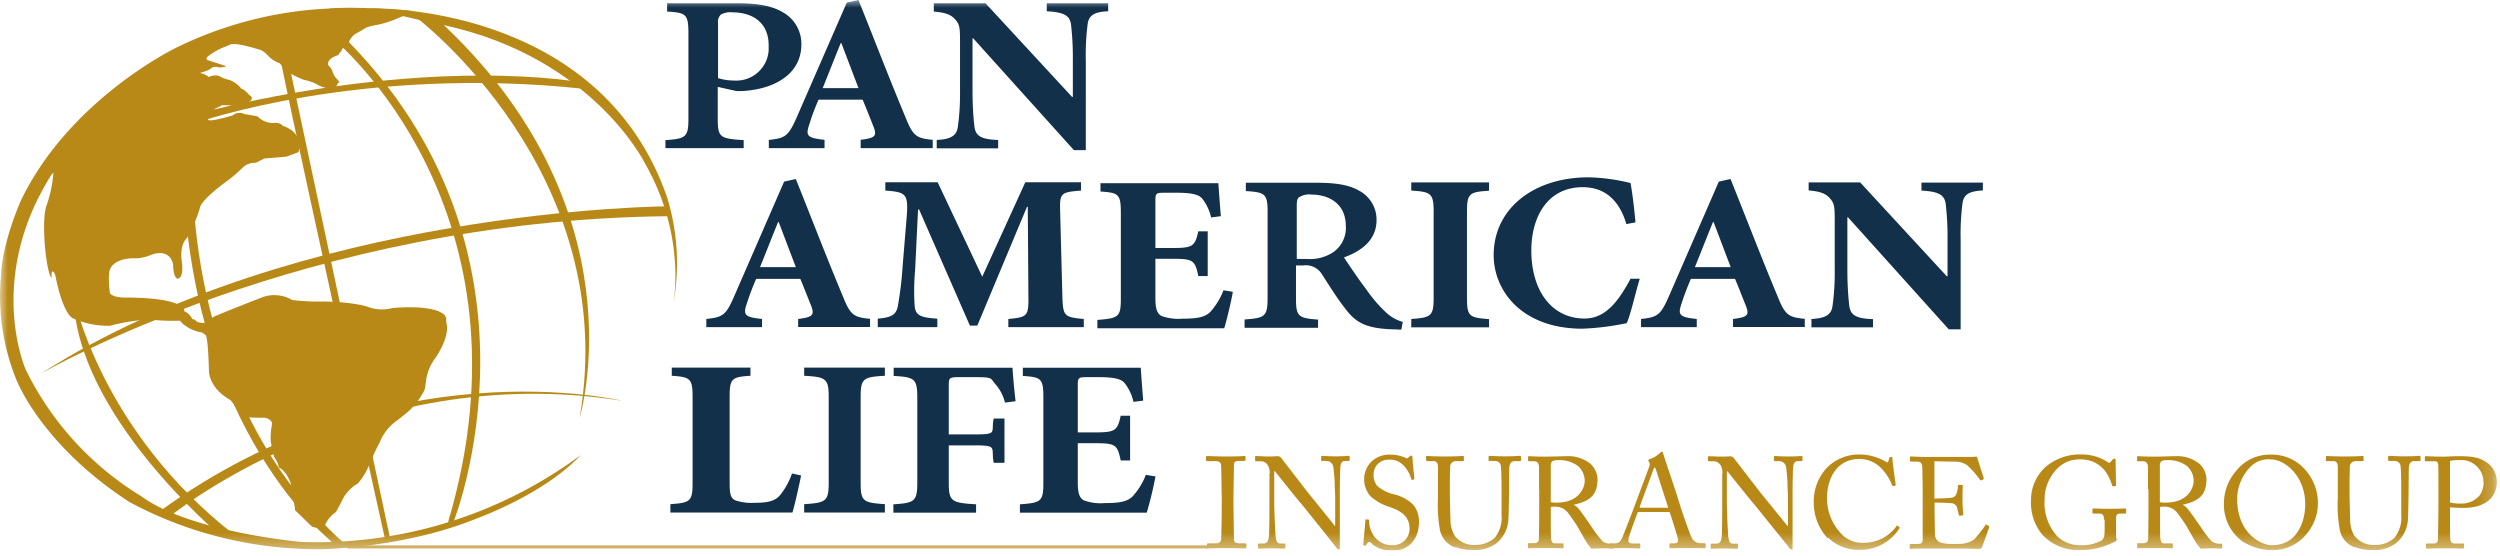 <svg xmlns="http://www.w3.org/2000/svg" width="162" height="36" fill="none"><g clip-path="url(#a)"><mask id="b" width="162" height="36" x="0" y="0" maskUnits="userSpaceOnUse" style="mask-type:luminance"><path fill="#fff" d="M161.8 0H0v35.65h161.8V0Z"/></mask><g mask="url(#b)"><path fill="#B88917" fill-rule="evenodd" d="M22.34.53c-3.79.01-7.52.89-10.92 2.56 0 0-6.87 3.3-10.05 9.87 0 0-1.21 2.67-1.3 4.86-.22 2.28.11 4.58.96 6.71 0 0 1.55 4.23 7.37 8.01 3.79 2.03 8.03 3.07 12.33 3.05 0 0 5.38-.04 10.15-1.99 0 0 4.34-1.54 6.75-4.11a28.773 28.773 0 0 1-18.08 5.63s-7.22-.63-10.39-2.96a19.81 19.81 0 0 1-7.48-8.18s-2.24-4.95.76-11.07c0 0 .87-1.7 1.02-1.7-.06.71-.2 1.41-.44 2.09-.38 1.02-.02 4.4.32 4.71 0 0-.02-.42.07-.42.09 0 .18.27.18.27s.46 2.55 1.21 2.8c.73.31 1.52.47 2.32.45.86-.23 1.74-.37 2.63-.4.63.07 1.27.09 1.91.07 0 0 .25.29.31.29.32.25.7.41 1.11.47 0 0 .25.16.26.2 0 0 .14.09.2 2.3 0 0-.02 1.1 1.39 1.88.26.29.46.63.6.99 0 0-.06.17 1.66.16 0 0 .5.11.43.46-.07.37-.1.75-.07 1.12 0 0 .17.86.22.97 0 0 .31.43.28.66 0 0 .45.15.77.99 0 0 .29 1.51.3 1.79l1.1 1.07c.18.05.36.09.55.11l.26-.12c.14-.38.39-.71.73-.93 0 0 .1-.14.53-1 .23-.35.53-.65.9-.86.3-.35.55-.75.72-1.18 0 0 .58-1.34.67-1.42.2-.54.55-1.02 1-1.37 0 0 .96-.73 1.05-.86.35-.36.64-.76.87-1.21.15-.44 0-1.16.76-2.16 0 0 .75-1.08.71-1.95l-.06-.4a.464.464 0 0 0-.29-.5s-.62-.53-3.18-.32c-.53.14-1.1.12-1.61-.08 0 0-1.06-.37-3.33-.34-.53 0-1.05-.04-1.57-.1-.57-.34-1.27-.41-1.9-.19 0 0-3.22 1.25-3.25 1.32 0 0-.22.35-.35.37 0 0-.61 0-.71-.13a.317.317 0 0 0-.26-.13.996.996 0 0 0-.52-.51s.23-.89-3.92-.89c0 0-.86-.01-.91-.35 0 0-.14-1.18.03-1.5 0 0 .23-.76 1.76-.69.32-.03.64-.11.94-.24 0 0 1.13-.47 1.38.64 0 0-.02.77.27.92 0 0 .45.04.29-1.11-.16-1.15.33-1.52.33-1.52.35-.62.64-1.27.84-1.95.06-.53 1.76-1.75 1.76-1.75.36-.26.69-.55 1.01-.86.22-.22.53-.34.85-.32l.56-.28 1.44-.12.77-.29c.16-.48.02-1.02-.36-1.35-.2-.16-.43-.29-.67-.36 0 0-.13-.24-.62-.18-.37 0-.72-.15-.98-.41-.04-.04-.88-.17-.88-.17a.683.683 0 0 0-.76.09s-1.35.41-1.56.3c-.21-.12.43-.77.48-.77.13-.05.26-.11.38-.19h.49c.2.06.41.09.62.09.27-.08.53-.21.75-.38 0 0 .25-.2-.08-.37 0 0-.3-.38-.5-.4-.2-.26-.47-.46-.78-.58-.24-.05-.47-.13-.68-.26a.947.947 0 0 0-.66.07c-.17-.14-.37-.23-.58-.26 0 0 .5-.15.57-.2.08-.05.16-.1.24-.16.14-.05.29-.05.43 0 0 0 .4 0 .45-.09l-1.2-.39s-.2-.11.15-.32c.28-.21.59-.38.92-.51 0 0 .38-.15.42-.18.04-.03.35-.13 1.86.33 0 0 .2 0 .56.38.2.22.46.39.74.5.04 0 .15.12.49.55 0 0 1.14.62 1.27.56l.43.14c.11.05.22.1.33.17.23.12.48.2.74.23 0 0 .46.02.53-.34 0 0 .11-.05.1-.09-.04-.07-.1-.14-.16-.2a1.16 1.16 0 0 1-.27-.47.89.89 0 0 0-.28-.41s-.17-.41.65-.66c0 0 .16-.25.18-.24.02.01.08-.18.08-.18s.37-.19.42-.4c.08-.22.22-.4.41-.54 0 0 .7-.4.73-.43.25-.08.5-.14.75-.18.37-.08.73-.19 1.08-.33.53-.22.78-.35.94-.25C25.14.77 23.76.6 22.38.53" clip-rule="evenodd"/><path fill="#B88917" fill-rule="evenodd" d="M23.87.54S38.82.06 43.23 12.79c.71 2.31.83 4.76.36 7.13 0 0 1.02-4.43-1.82-9.38 0 0-3.61-7.27-13.93-9.09 0 0-3.74-.89-3.96-.91" clip-rule="evenodd"/><path fill="#B88917" d="M26.9 1.07s13.42 10.06 10.66 26c0 0 4.18-13.6-9.28-25.89l-1.37-.11h-.01ZM21.67 2.59s13.39 11.01 7.36 31.26l.32.08s7.14-17.62-7.27-31.73l-.4.4-.01-.01ZM24.97 35.03S17.78 2.66 17.78 1.79l.87 1.99 6.64 31.17-.32.08ZM12.5 11.38s-.45 14.62 9.77 23.8l-.4.24s-8.88-6.55-9.93-22.6l.56-1.43v-.01ZM4.77 19.22s1.72 8.67 10.43 15.45h-.95S4.9 26.85 4.77 19.22Z"/><path fill="#B88917" d="M12.67 7.97s10.66-3.78 25.2-2.21l-.08-.4s-9.76-1.94-25.52 2.13l.4.48ZM2.6 24.24s17.1-10 40.72-10.23l-.1-.64s-23.84.12-40.62 10.87ZM10.83 33.6s12.43-10.34 29.48-7.63c0 0-15.14-3.66-30.01 7.2l.53.43Z"/><path fill="#B88917" fill-rule="evenodd" d="M26.65.7S22.89.37 21.33.56l.85.53L26.65.7Z" clip-rule="evenodd"/><path fill="#12304A" d="M47.74.21c1.33 0 2.27.16 2.98.58.76.42 1.22 1.22 1.21 2.08 0 1.91-1.69 2.82-3.47 3-.24.03-.49.04-.74.03l-1.21-.27V7.7c0 1.21.15 1.28 1.68 1.38v.52h-5.07v-.52c1.32-.09 1.49-.2 1.49-1.38V2.14c0-1.24-.18-1.32-1.38-1.39V.21h4.51Zm-1.22 4.85c.35.11.72.16 1.09.16 1.15.06 2.14-.83 2.2-1.98v-.29c0-1.59-1.17-2.15-2.34-2.15-.26-.03-.52.02-.75.14a.63.63 0 0 0-.19.55v3.57h-.01ZM55.77 9.6v-.54c.96-.12 1.06-.25.84-.84-.19-.46-.44-1.12-.71-1.76h-2.86c-.22.51-.42 1.02-.58 1.55-.27.78-.19.93.97 1.05v.54h-3.61v-.53c1.06-.12 1.26-.23 1.8-1.45L54.87.17l.76-.17c.98 2.44 2.02 5.15 3.04 7.58.49 1.24.71 1.38 1.77 1.48v.54h-4.67Zm-1.25-6.81h-.04c-.4.98-.78 1.96-1.17 2.92h2.32l-1.11-2.92ZM51.72 21.2v-.53c.95-.12 1.06-.25.85-.84-.19-.46-.44-1.12-.71-1.76H49c-.22.51-.42 1.02-.59 1.55-.27.78-.19.93.97 1.05v.53h-3.61v-.53c1.06-.12 1.27-.23 1.8-1.46l3.24-7.44.76-.17c.98 2.44 2.02 5.15 3.04 7.58.49 1.24.71 1.38 1.77 1.48v.53h-4.66v.01Zm-1.26-6.81h-.04c-.4.98-.78 1.96-1.17 2.92h2.32l-1.11-2.92ZM112.3 21.2v-.53c.96-.12 1.06-.25.84-.84-.19-.46-.44-1.12-.71-1.76h-2.86c-.22.51-.42 1.02-.59 1.55-.27.78-.19.93.97 1.05v.53h-3.61v-.53c1.06-.12 1.26-.23 1.8-1.46l3.24-7.44.76-.17c.98 2.44 2.02 5.15 3.04 7.58.49 1.24.71 1.38 1.77 1.48v.53h-4.66l.01.01Zm-1.26-6.81H111c-.4.98-.78 1.96-1.17 2.92h2.32l-1.11-2.92ZM71.8.73c-.88.04-1.24.25-1.32.83-.1.79-.14 1.59-.12 2.39v5.78h-.77l-6.53-7.25h-.04v3.35c0 .78.03 1.57.12 2.34.07.64.42.86 1.54.9v.54H60.7v-.54c.9-.05 1.3-.26 1.37-.87.11-.79.15-1.58.14-2.37V2.75c0-.97-.02-1.15-.31-1.49-.3-.34-.69-.45-1.39-.51V.21h3.35l5.61 6.07h.05V3.94c.01-.79-.03-1.58-.12-2.37-.09-.57-.46-.78-1.57-.84V.21h3.98v.52h-.01ZM128.49 12.34c-.88.05-1.24.25-1.32.83-.1.79-.14 1.59-.12 2.39v5.78h-.77l-6.53-7.26h-.04v3.36c0 .78.03 1.56.12 2.34.07.64.42.86 1.54.9v.53h-3.99v-.54c.91-.05 1.3-.26 1.37-.87.11-.79.15-1.58.14-2.37v-3.09c0-.97-.02-1.15-.31-1.49-.3-.34-.69-.45-1.38-.51v-.52h3.34l5.61 6.08h.05v-2.34c.01-.79-.03-1.58-.12-2.37-.09-.57-.46-.78-1.57-.84v-.52h3.98v.52-.01ZM65.34 21.2v-.53c1.26-.12 1.32-.18 1.3-1.56l-.04-5.71h-.05l-3.22 7.7h-.48l-3.29-7.52h-.07l-.19 3.93c-.07.77-.08 1.54-.03 2.3.05.64.4.77 1.47.84v.55h-3.86v-.55c.89-.08 1.19-.25 1.3-.81.15-.86.26-1.73.31-2.6l.25-3.01c.14-1.66.03-1.78-1.37-1.88v-.54h3.39l2.89 6.12 2.79-6.12h3.61v.54c-1.34.11-1.39.15-1.35 1.44l.14 5.32c.04 1.38.09 1.44 1.39 1.56v.53h-4.9.01ZM90.8 21.36c-.16 0-.37-.02-.56-.02-1.73-.06-2.39-.43-3.08-1.36-.5-.63-1.03-1.48-1.5-2.21a1.22 1.22 0 0 0-1.21-.57h-.47v2.13c0 1.19.15 1.28 1.43 1.38v.53h-4.76v-.54c1.3-.09 1.49-.18 1.49-1.38v-5.59c0-1.18-.17-1.27-1.41-1.35v-.54h4.49c1.34 0 2.16.13 2.82.5.72.37 1.17 1.11 1.16 1.91 0 1.27-.91 1.99-2.11 2.43.28.42.92 1.39 1.43 2.05.37.54.79 1.04 1.27 1.49.31.3.69.52 1.11.64l-.09.49-.01.01Zm-6.13-4.58c.58.05 1.15-.09 1.65-.39.59-.37.93-1.03.89-1.73 0-1.5-1.14-2.05-2.22-2.05-.27-.04-.55.02-.79.16-.13.07-.17.23-.17.59v3.42h.64ZM91.45 21.2v-.53c1.28-.09 1.45-.18 1.45-1.38v-5.56c0-1.21-.17-1.3-1.45-1.38v-.53h5.04v.54c-1.28.08-1.43.17-1.43 1.38v5.56c0 1.21.15 1.28 1.43 1.38v.53h-5.04v-.01ZM106.26 18.06c-.22.67-.6 2.36-.85 2.88-.94.2-1.9.32-2.86.36-3.94 0-5.76-2.46-5.76-4.77 0-3.02 2.6-5.04 6.15-5.04.92.02 1.83.15 2.72.37.14.8.24 1.67.32 2.55l-.59.11c-.48-1.61-1.45-2.39-2.83-2.39-2.29 0-3.33 1.94-3.33 4.1 0 2.63 1.34 4.41 3.45 4.41 1.37 0 2.2-1.13 2.98-2.58h.6ZM51.91 30.82c-.11.56-.43 1.99-.56 2.39h-7.91v-.54c1.28-.09 1.44-.18 1.44-1.38v-5.56c0-1.21-.16-1.3-1.35-1.38v-.53h5.1v.53c-1.21.08-1.35.17-1.35 1.38v5.58c0 .71.07.99.39 1.12.41.13.83.18 1.26.15.69 0 1.23-.07 1.58-.45.36-.43.63-.92.81-1.45l.59.13v.01ZM52.11 33.21v-.54c1.4-.09 1.59-.18 1.59-1.38v-5.56c0-1.21-.19-1.3-1.59-1.38v-.53h5.23v.53c-1.4.08-1.57.17-1.57 1.38v5.56c0 1.21.17 1.28 1.57 1.38v.54h-5.23ZM65.12 26.08a2.78 2.78 0 0 0-.64-1.21c-.29-.33-.11-.43-1.21-.43h-1.11c-.61 0-.68.03-.68.5v3.21h1.63c1.59 0 1.09-.11 1.28-1.03h.7v2.87h-.7c-.19-1 .31-1.13-1.28-1.13h-1.63v2.4c0 1.24.17 1.32 1.77 1.42v.54h-5.36v-.54c1.37-.09 1.55-.18 1.55-1.42v-5.49c0-1.24-.18-1.33-1.53-1.41v-.53h7.7c.02.34.1 1.36.2 2.17l-.7.09.01-.01ZM74.88 30.85c-.15.8-.34 1.59-.57 2.37h-8.22v-.54c1.37-.1 1.52-.18 1.52-1.38v-5.56c0-1.22-.15-1.3-1.33-1.38v-.53h7.64c.02.27.09 1.3.16 2.13l-.63.08c-.1-.44-.29-.85-.57-1.21-.21-.26-.65-.39-1.63-.39h-.81c-.55 0-.6.03-.6.51v3.07h1.06c1.35 0 1.51-.09 1.72-1.08h.61v2.9h-.61c-.21-1.06-.37-1.12-1.72-1.12h-1.06v2.56c0 .67.11 1 .41 1.15.43.15.88.21 1.34.17.94 0 1.47-.09 1.82-.45.36-.41.65-.87.84-1.38l.62.1.01-.02ZM79.89 18.9c-.09.56-.42 1.94-.56 2.37h-8.22v-.54c1.37-.11 1.52-.18 1.52-1.38v-5.56c0-1.22-.15-1.3-1.32-1.38v-.54h7.64c.02.27.09 1.3.16 2.14l-.63.08c-.1-.44-.29-.85-.57-1.21-.2-.26-.65-.39-1.63-.39h-.81c-.55 0-.6.03-.6.51v3.07h1.06c1.35 0 1.5-.09 1.72-1.08h.61v2.9h-.61c-.21-1.06-.37-1.12-1.72-1.12h-1.06v2.56c0 .67.11 1 .41 1.15.43.15.89.21 1.34.17.94 0 1.47-.09 1.82-.45.36-.41.65-.88.84-1.39l.62.1-.01-.01Z"/><path fill="#B88917" d="M79.16 32.01c0-.2-.02-1.71-.03-1.84-.02-.2-.1-.29-.42-.29h-.49s-.07-.02-.07-.05v-.23s.03-.05.06-.05c.1 0 .53.03 1.31.03s1.02-.03 1.13-.03c.03 0 .06.02.06.05v.21s-.02.06-.07.06h-.39c-.17 0-.29.07-.29.23 0 .09-.03 1.94-.03 2.04v.65c0 .08.03 2.02.03 2.12 0 .26.12.3.4.3h.34s.07.02.07.06v.22s-.02.05-.07.05c-.1 0-.44-.02-1.17-.02-.8 0-1.16.02-1.25.02-.04 0-.07-.02-.07-.05v-.23s.02-.05.07-.05h.47c.17 0 .34-.02.38-.24.02-.13.04-1.94.04-2.39v-.59l-.01.02ZM82.28 30.67c0-.5-.25-.77-.56-.78h-.34s-.05-.04-.05-.07v-.22s0-.05.05-.05.11.01.24.01.31.02.6.02.46-.02.56-.02c.09 0 .19.04.24.11.04.05 1.67 2.17 1.76 2.28.09.11 1.51 1.86 1.71 2.12h.03v-1c0-.75 0-1.16-.03-1.58 0-.43-.04-.86-.1-1.29a.462.462 0 0 0-.46-.33h-.27s-.05-.02-.05-.06v-.22s.02-.05.05-.05c.12 0 .39.03.92.03.5 0 .71-.03.81-.03.06 0 .07.03.07.06v.21s-.02.06-.05.06h-.23c-.23 0-.31.14-.33.46-.03.57-.03 1.39-.03 1.94v3.14c0 .12 0 .2-.04.2-.1 0-.17-.1-.2-.14-.01-.02-.5-.64-1.02-1.29-.59-.73-1.2-1.5-1.25-1.55-.09-.08-1.64-2.02-1.69-2.09h-.05v1.87c0 .78.07 2.15.09 2.32.03.33.09.49.31.49h.25c.06 0 .07.02.07.07v.19s0 .07-.07.07c-.09 0-.59-.02-.82-.02-.18 0-.75.02-.84.02-.03 0-.04-.02-.04-.06v-.22s0-.05.05-.05h.28c.24 0 .34-.1.38-.51.02-.16.03-1.12.03-2.61v-1.43h.02ZM88.9 35.22c-.1-.08-.15-.1-.19-.1-.05 0-.09.06-.14.14-.05.08-.09.1-.15.1s-.09-.04-.08-.13c.03-.21.12-1.28.14-1.52 0-.05.02-.05.06-.05h.13s.05.03.05.08c0 .35.1.69.3.97.26.39.71.63 1.18.62.59.04 1.1-.41 1.14-1v-.06c0-.86-.62-1.18-1.29-1.42-.45-.13-.87-.37-1.23-.68-.3-.33-.45-.78-.42-1.23.03-.41.21-.8.52-1.07.32-.28.74-.43 1.17-.41.34 0 .68.07.99.21.08.04.12.04.16 0l.11-.1s.07-.05.11-.05c.04 0 .07.07.07.14 0 .29.11 1.15.12 1.34 0 .04 0 .06-.04.07l-.1.03s-.04 0-.05-.02c-.09-.35-.27-.67-.52-.93a1.17 1.17 0 0 0-.92-.36.945.945 0 0 0-1.01.89v.1c-.01.27.08.53.26.73.28.23.61.4.96.5.51.1.98.34 1.35.7.26.32.39.73.37 1.14 0 .99-.6 1.84-1.71 1.84-.48.02-.96-.14-1.34-.44M94.31 35.48c-.51-.17-.89-.6-1-1.13-.12-.67-.17-1.36-.13-2.04v-2c0-.29-.06-.43-.32-.43h-.39s-.06-.02-.06-.08v-.18c0-.05 0-.07.07-.07.09 0 .5.03 1.15.03.65 0 1.06-.03 1.15-.03.07 0 .08.02.08.05v.22s0 .06-.07.06h-.42c-.21-.01-.39.14-.4.34 0 .07-.02.66-.02 1.09v.55c0 .44.03 1.51.04 1.78-.01.37.08.74.27 1.07.32.41.82.64 1.34.6.46.01.91-.15 1.26-.46.33-.42.49-.95.44-1.48v-1.8c0-.64-.02-1.13-.04-1.33a.37.37 0 0 0-.37-.37h-.37c-.05 0-.06-.02-.06-.07v-.2s0-.06.06-.06c.08 0 .47.03 1.03.03s.85-.03.92-.03c.07 0 .09.03.09.06v.19c0 .05 0 .09-.05.09h-.34c-.31 0-.33.23-.36.34-.02.08-.02 1.28-.02 1.39 0 .11-.02 1.59-.04 1.91 0 .62-.25 1.21-.7 1.62-.44.36-1.01.54-1.58.5-.39.01-.77-.05-1.13-.18M99.73 31.71v-1.4c0-.28-.11-.42-.32-.42h-.34s-.05-.02-.05-.06v-.21s0-.06.05-.06c.08 0 .34.03 1.04.03.47 0 1.25-.03 1.4-.03.57-.03 1.13.15 1.57.51.26.25.42.59.44.96 0 1.05-.48 1.44-1.55 1.68.16.08.29.19.39.34.1.11.7.97.76 1.07.22.34.47.67.74.97.18.11.39.16.6.14.06 0 .07.03.07.07v.18c0 .05 0 .07-.07.07s-.29-.02-.66-.02c-.24 0-.55.02-.68.02-.13-.15-.25-.31-.35-.48-.07-.1-.52-.9-.56-.97-.03-.06-.44-.66-.54-.78-.2-.31-.54-.5-.9-.49-.09 0-.19 0-.28.02v.47c0 .49 0 1.44.02 1.56.02.18.08.33.21.33h.53c.06 0 .07.03.07.07v.18c0 .06 0 .07-.09.07s-.3-.02-1.1-.02-.96.02-1.05.02c-.07 0-.07-.02-.07-.07v-.19s0-.07.04-.07h.34c.19 0 .33-.06.33-.29.02-.83.02-1.62.02-2.42v-.82l-.01.04Zm.76.83c.12.02.25.04.38.03 1.53 0 1.82-1.05 1.82-1.4 0-.36-.15-.71-.42-.96-.4-.3-.9-.43-1.39-.39-.1 0-.2.02-.29.07a.34.34 0 0 0-.1.27v2.38Z"/><path fill="#B88917" d="M106.13 33.19c-.09.21-.55 1.49-.59 1.66 0 .06-.02.14-.02.18 0 .12.1.19.29.19h.39c.06 0 .09.02.09.06v.19c0 .06-.03.07-.07.07-.12 0-.46-.02-.96-.02-.61 0-.8.02-.92.02-.04 0-.06-.02-.06-.07v-.2s.03-.06.07-.06h.29c.25 0 .37-.12.49-.39.06-.14.67-1.69.92-2.38.06-.17.74-1.97.82-2.2.04-.09.05-.2 0-.29a.238.238 0 0 1-.06-.11c0-.03.02-.06.07-.08.26-.08.5-.23.7-.42.04-.04.07-.07.11-.07.05 0 .07.05.09.14.16.53.81 2.41.97 2.95.19.66.74 2.22.86 2.46.1.23.32.38.57.38h.28s.07.03.07.06v.21s-.02.06-.09.06c-.15 0-.33-.02-1.01-.02-.68 0-.99.02-1.18.02-.04 0-.07-.02-.07-.07v-.19s.03-.06.08-.06h.21c.23 0 .31-.09.25-.32-.07-.3-.41-1.38-.53-1.71h-2.07l.01.01Zm1.97-.3c-.08-.25-.76-2.35-.8-2.47-.03-.06-.04-.12-.07-.12-.03 0-.07.06-.09.13-.04.11-.84 2.26-.9 2.47h1.86v-.01ZM111.62 30.67c0-.5-.25-.77-.56-.78h-.34s-.05-.03-.05-.06v-.22s.01-.05.05-.05.11.01.23.01c.13 0 .31.02.6.02s.46-.02.56-.02c.09 0 .19.04.24.11.04.05 1.67 2.17 1.76 2.28l1.72 2.12h.03v-1c0-.75 0-1.16-.03-1.58 0-.43-.04-.86-.1-1.29a.462.462 0 0 0-.46-.33H115s-.05-.02-.05-.06v-.22s.02-.05.05-.05c.12 0 .39.03.92.03.5 0 .71-.03.81-.03.06 0 .07.03.07.06v.21s-.02.06-.05.06h-.23c-.22 0-.31.14-.33.46-.03.57-.03 1.39-.03 1.94v3.14c0 .12 0 .2-.04.2a.262.262 0 0 1-.2-.14c0-.02-.5-.64-1.03-1.29-.59-.73-1.2-1.5-1.25-1.55-.09-.08-1.64-2.02-1.69-2.09h-.05v1.87c0 .78.07 2.15.09 2.32.04.33.09.49.31.49h.25c.06 0 .07.02.07.07v.19s0 .07-.07.07c-.09 0-.59-.02-.82-.02-.18 0-.75.02-.84.02-.03 0-.04-.02-.04-.06v-.22s.01-.05.04-.05H111.19c.25 0 .34-.1.38-.51.02-.16.03-1.12.03-2.61v-1.43l.02-.01ZM118.43 34.88c-.59-.64-.91-1.48-.9-2.35-.01-.82.29-1.62.86-2.23a2.94 2.94 0 0 1 2.1-.85c.6 0 1.18.17 1.7.46.11.07.15.06.17 0l.07-.24c.02-.05.03-.05.11-.05s.09.02.09.13c0 .16.17 1.39.21 1.63 0 .04 0 .07-.03.09l-.12.03s-.06 0-.09-.07c-.15-.39-.37-.74-.65-1.04-.37-.41-.9-.65-1.46-.65-1.51 0-2.11 1.34-2.1 2.56 0 .79.29 1.56.81 2.16.39.49.99.76 1.61.71.82 0 1.59-.4 2.08-1.07.02-.04.04-.05.07-.03l.11.08s.04.03.02.07c-.54.86-1.48 1.4-2.5 1.41-.78.04-1.55-.24-2.12-.78M125.35 32.31c.07 0 .96-.03 1.07-.05.24-.04.31-.11.39-.37.04-.13.06-.27.07-.41 0-.03.02-.06.05-.06h.21s.05.03.05.06v.02c-.02.14-.02.83-.02.96 0 .29.03.7.05.87 0 .03-.02.06-.05.07l-.18.02s-.06-.02-.07-.08c-.02-.11-.07-.3-.09-.4a.404.404 0 0 0-.36-.33c-.4-.04-.98-.04-1.11-.04v.52c0 .45.02 1.27.02 1.44 0 .44.22.6.48.66.2.04.41.06.62.06.14 0 .56 0 .74-.02.26-.04.52-.14.73-.3.25-.28.48-.57.69-.88.03-.04.05-.07.1-.05l.13.08s.04.05.02.12l-.45 1.24c-.02.08-.1.13-.19.13-.04 0-.23 0-.73-.02h-3.34c-.18 0-.29.02-.36.02-.05 0-.07-.02-.07-.06v-.22s.02-.04.08-.04h.34c.38 0 .42-.06.42-.37v-2.81c0-.7-.02-1.75-.03-1.83-.03-.27-.12-.33-.43-.33h-.3s-.07 0-.07-.06v-.23s.02-.04.06-.04c.18 0 .48.03 1.03.03H127.71c.13 0 .3-.02.34-.02.04 0 .06.02.07.04.03.12.4 1.27.43 1.35 0 .03 0 .06-.03.08l-.13.07s-.06 0-.07-.02c-.25-.35-.53-.67-.84-.96a1.34 1.34 0 0 0-.64-.23l-1.49-.03v2.46-.04ZM136.34 33.67c0-.3-.09-.39-.34-.39h-.35s-.06-.02-.06-.05v-.21c0-.05 0-.07.05-.07.12 0 .49.02 1.07.02.6 0 .87-.02.99-.02.06 0 .07.02.07.06v.2s0 .07-.06.07h-.33c-.15 0-.26.06-.26.32v1.11c0 .12.04.2.04.27s-.05.1-.14.13c-.71.37-1.49.55-2.29.54a3.2 3.2 0 0 1-2.35-.96c-.55-.64-.82-1.47-.77-2.31 0-.81.35-1.58.95-2.13.66-.55 1.5-.84 2.36-.8.59 0 1.16.17 1.65.49.09.07.14.06.19 0l.13-.15s.07-.07.12-.07c.06 0 .08.04.08.1l.03 1.61s0 .07-.04.07l-.15.02s-.06-.03-.07-.07c-.1-.36-.27-.7-.5-.99-.38-.45-.94-.7-1.53-.69-.61-.03-1.2.22-1.6.68-.48.53-.75 1.22-.74 1.93-.06.86.23 1.71.8 2.35.39.39.93.6 1.48.6.48.03.95-.07 1.38-.29.19-.12.23-.3.23-.74v-.62l-.04-.01ZM139.19 31.71v-1.4c0-.28-.11-.42-.32-.42h-.34s-.05-.02-.05-.06v-.21s0-.06.05-.06c.07 0 .34.03 1.04.03.47 0 1.25-.03 1.4-.03.57-.03 1.13.15 1.57.51.26.25.42.59.44.96 0 1.05-.48 1.44-1.55 1.68.16.08.29.19.39.34.1.11.7.97.77 1.07.22.34.46.67.74.97.18.11.39.16.6.14.06 0 .07.03.07.07v.18c0 .05 0 .07-.07.07s-.28-.02-.65-.02c-.24 0-.55.02-.68.02-.13-.15-.25-.31-.35-.48-.07-.1-.52-.9-.56-.97-.03-.06-.43-.66-.54-.78-.2-.31-.54-.5-.91-.49-.09 0-.18 0-.27.02v.47c0 .49 0 1.44.02 1.56.02.18.09.33.21.33h.53c.06 0 .07.03.07.07v.18c0 .06 0 .07-.09.07s-.3-.02-1.1-.02-.96.02-1.05.02c-.07 0-.07-.02-.07-.07v-.19s0-.07.04-.07h.34c.18 0 .33-.06.33-.29.02-.83.02-1.62.02-2.42v-.82l-.03.04Zm.76.83c.12.02.25.04.38.03 1.53 0 1.82-1.05 1.82-1.4 0-.37-.15-.71-.42-.96-.4-.3-.9-.43-1.39-.39-.1 0-.2.02-.28.07a.34.34 0 0 0-.1.27v2.38h-.01ZM145.35 35.11a2.935 2.935 0 0 1-1.24-2.49c0-.77.28-1.51.78-2.09.54-.7 1.39-1.1 2.28-1.07.69-.01 1.36.22 1.88.66a3.24 3.24 0 0 1 1.15 2.51c0 .67-.23 1.31-.63 1.84-.56.77-1.46 1.22-2.42 1.18-.64-.02-1.26-.21-1.81-.55m4.04-2.41c0-1.84-1.31-2.92-2.24-2.92-.5-.05-.98.14-1.33.5-.54.56-.84 1.3-.84 2.07 0 2.21 1.54 2.99 2.25 2.99 1.85 0 2.16-1.89 2.16-2.64ZM152.62 35.48c-.51-.17-.89-.6-1-1.13-.12-.67-.17-1.36-.13-2.04v-2c0-.29-.06-.43-.32-.43h-.39c-.05 0-.06-.02-.06-.08v-.18c0-.05 0-.07.07-.07.09 0 .5.03 1.15.03.65 0 1.06-.03 1.15-.03.07 0 .07.02.07.05v.22s0 .06-.07.06h-.42c-.21-.01-.39.14-.4.34 0 .07-.02.66-.02 1.09v.55c0 .44.03 1.51.04 1.78-.01.37.08.74.27 1.07.32.41.82.64 1.34.6.46.02.91-.15 1.26-.46.33-.42.49-.95.44-1.48v-1.8c0-.64-.02-1.13-.04-1.33 0-.21-.17-.37-.38-.37h-.37s-.06-.02-.06-.07v-.2s.01-.06.06-.06c.08 0 .47.03 1.03.03s.85-.03.93-.03c.08 0 .08.03.08.06v.19c0 .05 0 .09-.05.09h-.34c-.31 0-.33.23-.36.34-.02.08-.02 1.28-.02 1.39 0 .11-.02 1.59-.04 1.91 0 .62-.25 1.21-.71 1.62-.44.36-1.01.54-1.58.5-.39.01-.77-.05-1.13-.18M158.76 33.3c0 .39 0 1.54.02 1.65.02.18.1.27.28.27h.54c.06 0 .07.02.07.06v.2s0 .07-.07.07c-.12 0-.38-.02-1.17-.02-.74 0-1.07.02-1.16.02-.06 0-.07-.02-.07-.06v-.21s0-.06.05-.06h.36c.29 0 .34-.04.37-.27 0-.09.03-1.39.03-2.37v-.96c0-.55 0-1.47-.02-1.55-.02-.17-.1-.18-.33-.18h-.48s-.05-.02-.05-.07v-.2s0-.06.05-.06c.09 0 .39.03 1.19.03.15 0 .65-.03.92-.03.95 0 1.4.09 1.87.42.4.28.63.73.64 1.22 0 1.06-.8 1.71-2.13 1.71a9.1 9.1 0 0 1-.91-.04v.44-.01Zm0-.74c.25.06.51.08.77.07.46 0 .9-.21 1.18-.57.16-.25.24-.55.22-.85-.02-.79-.68-1.42-1.47-1.4h-.05c-.22 0-.44.01-.65.06v2.69ZM78.29 35.34H22.51v.2h55.78v-.2Z"/></g></g><defs><clipPath id="a"><path fill="#fff" d="M0 0h161.8v35.66H0z"/></clipPath></defs></svg>